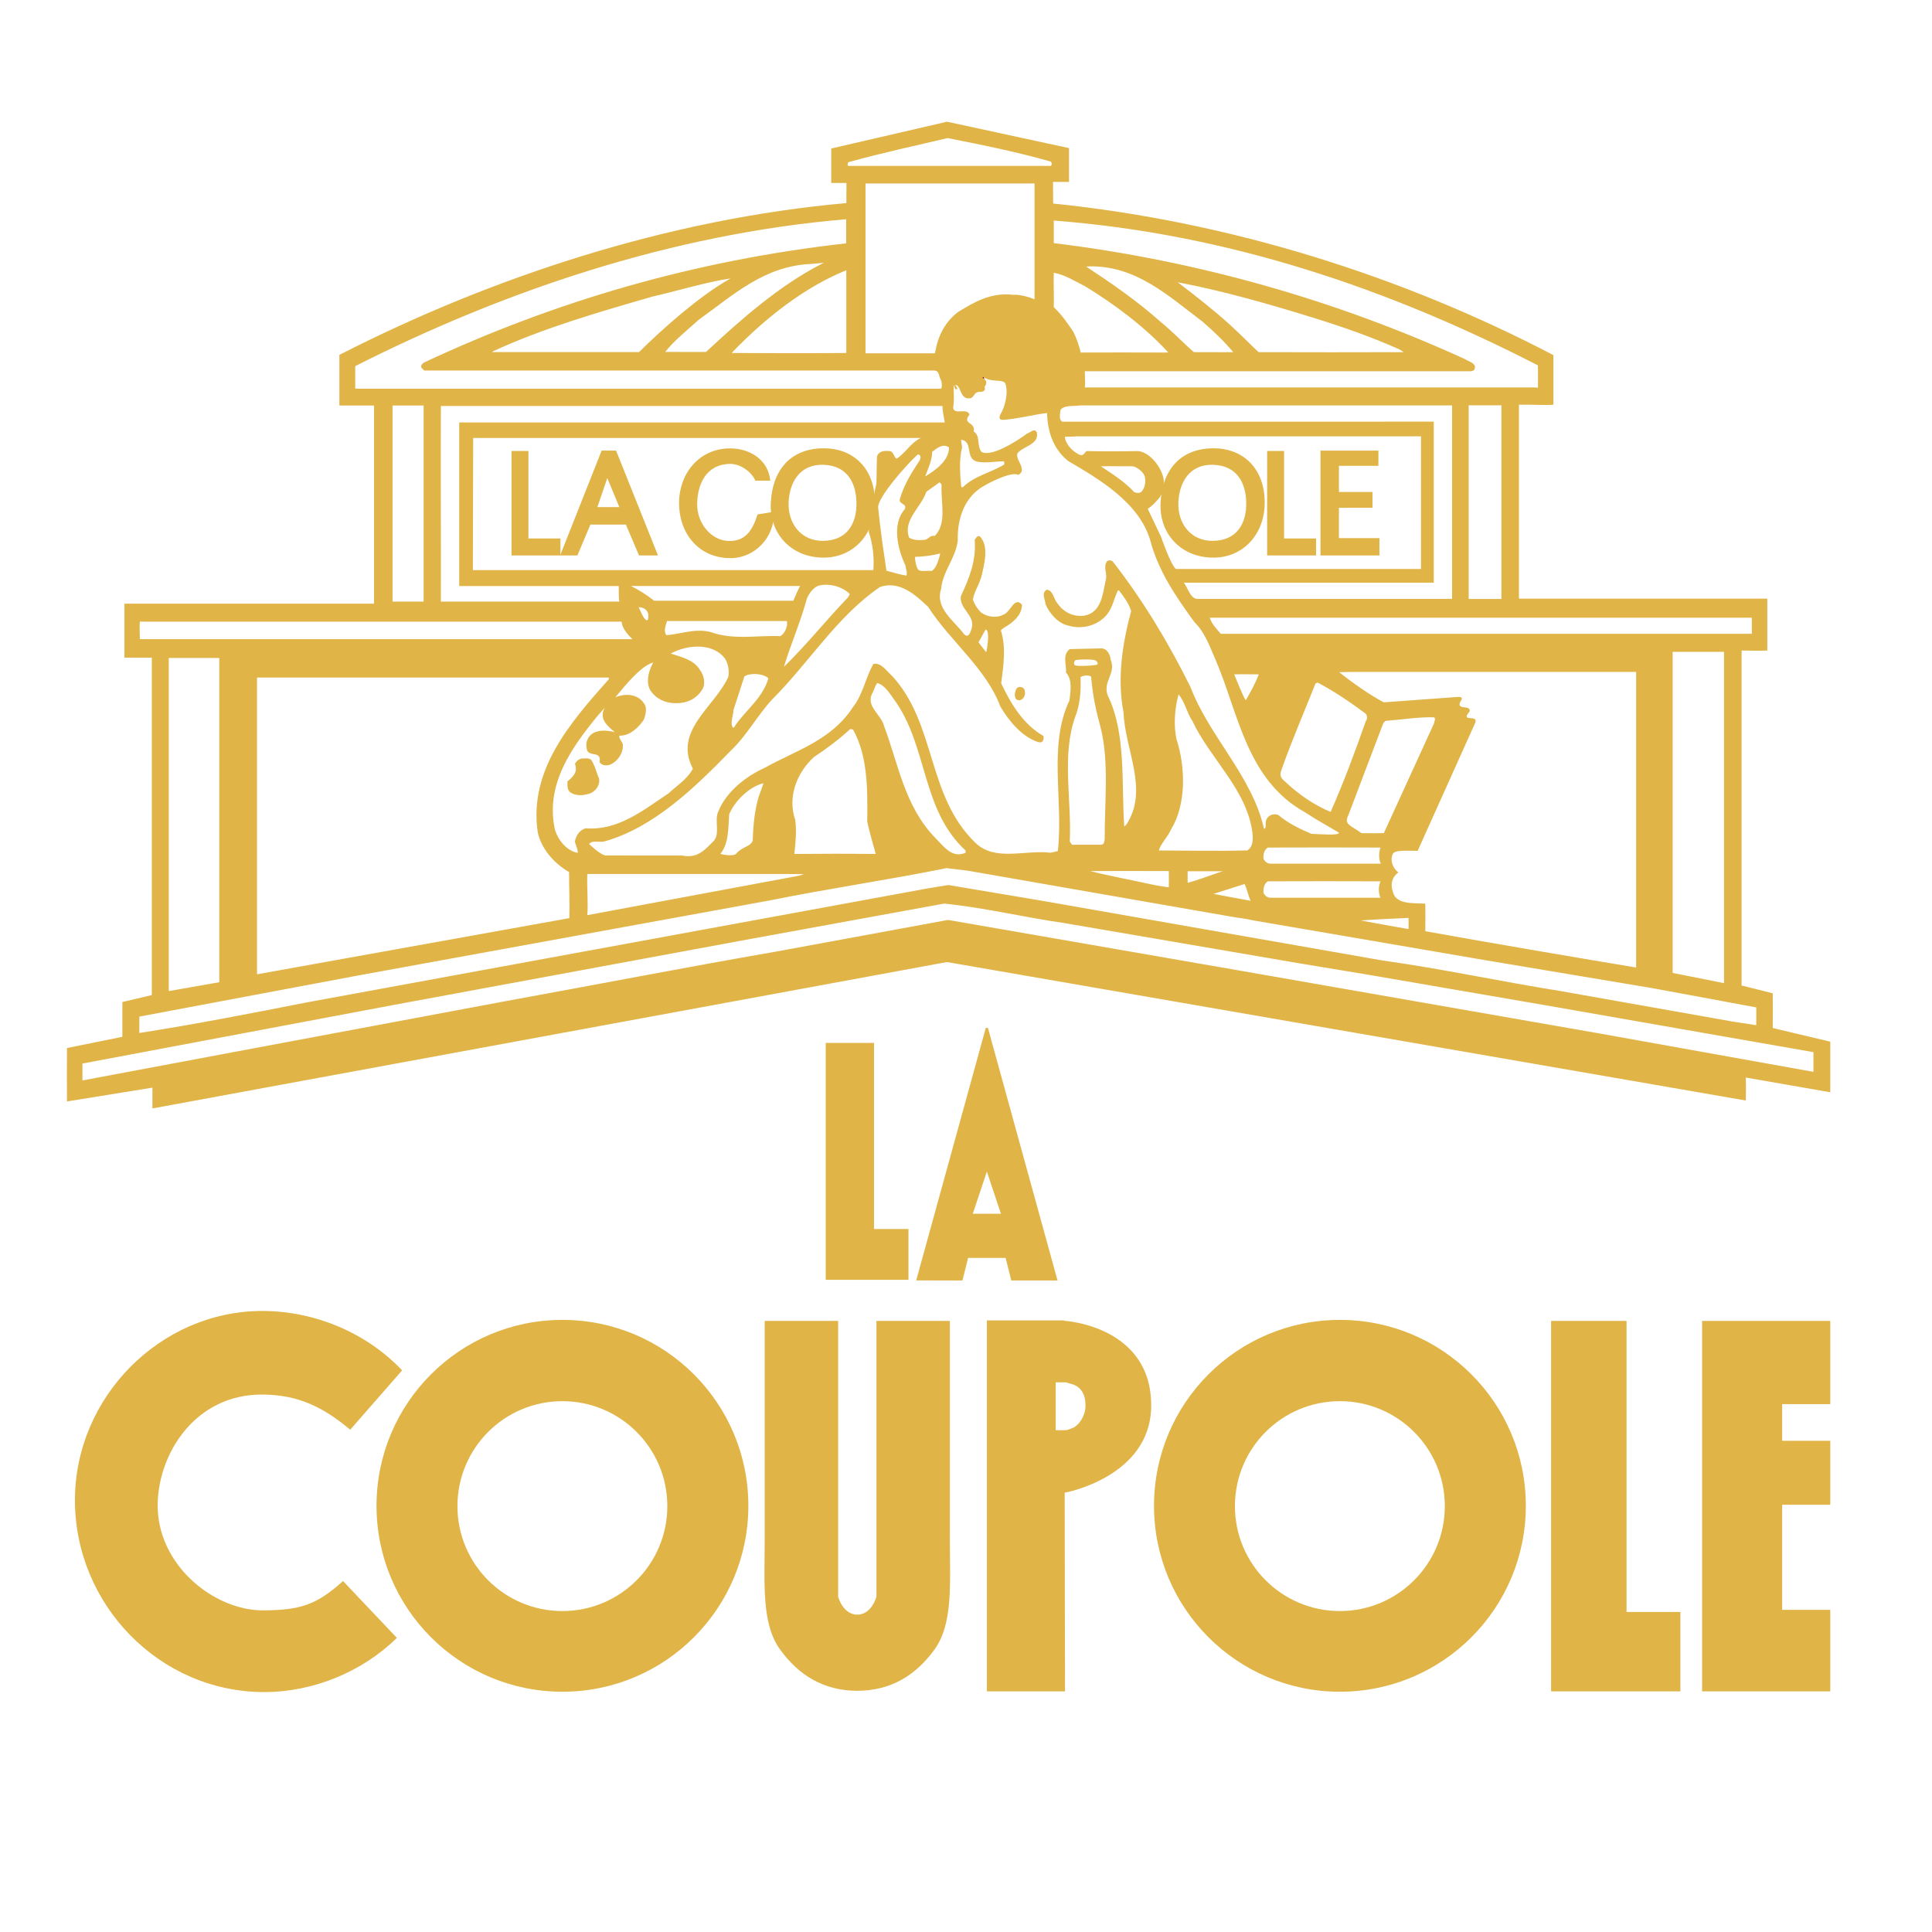 <?xml version="1.0" encoding="utf-8"?>
<!-- Generator: Adobe Illustrator 12.0.0, SVG Export Plug-In . SVG Version: 6.00 Build 51448)  -->
<!DOCTYPE svg PUBLIC "-//W3C//DTD SVG 1.1//EN" "http://www.w3.org/Graphics/SVG/1.1/DTD/svg11.dtd">
<svg  version="1.1" id="Layer_1" xmlns:x="http://ns.adobe.com/Extensibility/1.0/" xmlns:i="http://ns.adobe.com/AdobeIllustrator/10.0/" xmlns:graph="http://ns.adobe.com/Graphs/1.0/"
	 xmlns="http://www.w3.org/2000/svg" xmlns:xlink="http://www.w3.org/1999/xlink" xmlns:a="http://ns.adobe.com/AdobeSVGViewerExtensions/3.0/"
	 width="636.093" height="636.091" viewBox="0 0 636.093 636.091"
	 style="overflow:visible;enable-background:new 0 0 636.093 636.091;" xml:space="preserve">
<polygon style="fill-rule:evenodd;clip-rule:evenodd;fill:#FFFFFF;" points="0,0 636.093,0 636.093,636.091 0,636.091 0,0 "/>
<g>
	<g>
		<path style="fill:#E0B446;" d="M560.396,434.906h42.208v27.393h-15.842v12.07h15.842v21.05h-15.842v34.604h15.842v26.838h-42.208
			V434.906z"/>
		<path style="fill:#E0B446;" d="M510.685,434.906h24.837v95.811h17.724v26.144h-42.561V434.906z"/>
		<path style="fill:#E0B446;" d="M379.946,495.774c0-33.805,27.407-61.21,61.212-61.21c33.804,0,61.208,27.405,61.208,61.21
			c0,33.804-27.404,61.211-61.208,61.211C407.354,556.985,379.946,529.578,379.946,495.774z M441.139,530.426
			c19.082,0,34.553-15.47,34.553-34.553s-15.471-34.551-34.553-34.551c-19.081,0-34.552,15.468-34.552,34.551
			S422.058,530.426,441.139,530.426z"/>
		<path style="fill:#E0B446;" d="M350.575,434.872c0,0,28.678,1.688,28.441,28.132c-0.208,23.19-28.171,28.443-28.48,28.443
			l0.111,65.413h-25.723V434.736h25.312 M349.271,470.878c2.774,0,1.686,0.016,3.703-0.652c2.055-0.681,4.423-3.919,4.423-7.427
			c0-3.673-1.401-6.284-4.748-7.182c-2.449-0.654-0.929-0.49-3.378-0.49h-1.692v15.751H349.271z"/>
		<path style="fill:#E0B446;" d="M282.388,556.68c-11.426,0-19.478-5.293-25.46-13.456c-6.29-8.581-5.157-21.675-5.157-36.717
			v-71.602h24.178v90.769c0,0,1.492,5.963,6.438,5.963V556.68z"/>
		<path style="fill:#E0B446;" d="M282.117,531.637c4.946,0,6.439-5.963,6.439-5.963v-90.769h24.178v71.602
			c0,15.042,1.131,28.136-5.158,36.717c-5.981,8.163-14.033,13.456-25.459,13.456V531.637z"/>
		<path style="fill:#E0B446;" d="M123.967,495.774c0-33.805,27.407-61.21,61.212-61.21c33.804,0,61.209,27.405,61.209,61.21
			c0,33.804-27.405,61.211-61.209,61.211C151.374,556.985,123.967,529.578,123.967,495.774z M185.159,530.426
			c19.083,0,34.552-15.47,34.552-34.553s-15.469-34.551-34.552-34.551c-19.081,0-34.551,15.468-34.551,34.551
			S166.078,530.426,185.159,530.426z"/>
		<path style="fill:#E0B446;" d="M130.661,539.257l-17.733-18.725c-8.756,8.007-14.371,9.587-26.25,9.666
			c-16.229,0.109-35.142-15.041-34.765-35.12c0.312-16.584,12.321-35.934,34.293-35.934c11.733,0,20.065,4.002,29.097,11.572
			l17.089-19.537c-11.715-12.379-28.793-19.556-46.042-19.556c-33.525,0-61.678,28.317-61.678,62.331
			c0,34.34,27.828,63.146,62.33,63.146C103.065,557.102,119.206,550.511,130.661,539.257"/>
		<path style="fill:#E0B446;" d="M271.866,343.369h15.896v61.276h11.34v16.716h-27.236V343.369z"/>
		<path style="fill:#E0B446;" d="M325.263,338.415l22.918,83.162h-15.228l-1.854-7.419h-12.364l-1.855,7.419H301.65l22.917-83.162
			 M324.916,399.626h4.638l-4.638-13.912l-4.638,13.912H324.916z"/>
	</g>
</g>
<g>
	<path style="fill:#E0B446;" d="M194.691,250.238c1.27,1.969,1.642,4.123,2.55,6.094c0.371,1.974-0.875,3.777-2.486,4.686
		c-2.149,0.91-5.201,1.288-7.186-0.318c-0.903-0.89-0.733-2.33-0.74-3.408c2.055-1.753,3.395-3.074,2.482-5.763
		c0.352-0.9,1.423-1.805,2.501-1.811C192.892,249.712,193.967,249.524,194.691,250.238z"/>
	<path style="fill:#E0B446;" d="M314.806,124.233c0,0-1.122,1.348,0.111,3.145c0.806,1.169-0.448,0.673-0.448,0.673
		s-1.124-3.256-0.561-3.704C314.47,123.897,314.806,124.233,314.806,124.233z"/>
	<g>
		<path style="fill:#FFFFFF;" d="M488.938,165.326"/>
	</g>
	<path style="fill:#950824;" d="M323.87,124.119c1.725,2.135-8.833-2.62-9.784,1.584c-0.903-1.252-2.333-4.433-1.268-6.416
		C316.763,118.005,321.159,121.486,323.87,124.119z"/>
	<path style="fill:#950824;" d="M303.354,191.933c0,0,2.359,0.337,2.92,0.111c0.56-0.224-0.112,2.359-0.112,2.807
		C306.162,195.301,304.365,192.719,303.354,191.933z"/>
	<path style="fill:#E0B446;" d="M602.604,342.957l-18.949-4.492c0.046-3.378,0.021-7.578,0-11.421
		c-2.922-0.771-7.287-1.829-10.259-2.578V214.172c3.4,0.029,5.25,0.15,8.472,0v-17.07h-81.771v-63.859
		c3.683-0.11,8.585,0.262,11.341,0v-16.327C461.517,90.814,404.8,72.945,346.738,67.01l-0.046-7.109h5.27V48.762l-40.162-8.69
		l-38.122,8.824V60.24h5.02l-0.039,6.624c-58.709,5.206-116.779,24.347-166.921,49.979v16.673h11.413v65.239H40.971v17.765h9.013
		v111.099l-9.695,2.294v11.453l-18.231,3.688c-0.039,5.014-0.031,12.555,0,17.586l28.127-4.544v6.848l261.591-48.199l263.008,45.586
		c0.083-2.238,0.075-4.782,0-7.561l27.82,4.846V342.957z M576.779,203.378v5.287H401.921c-1.129-1.336-3.071-3.313-3.621-5.287
		H576.779z M567.613,214.61v109.082l-16.909-3.363V214.61H567.613z M469.267,297.512c-4.229-0.196-9.403,0.258-10.604-3.604
		c-1.097-3.226-0.144-5.226,1.745-6.701c-1.845-1.231-2.841-4.097-1.862-5.986c0.484-1.52,5.212-1.075,8.201-1.083l18.93-42.102
		c1.239-3.06-5.151,0.048-1.819-3.784c0.522-2.516-5.241,0.002-2.653-3.891c0.562-1.123-1.374-0.889-1.374-0.889l-24.243,1.763
		c-4.683-2.486-10.271-6.41-14.695-9.935l3.679-0.069h94.109v97.318c-22.837-3.815-46.706-7.87-69.413-11.955v-0.893
		C469.296,303.186,469.3,299.969,469.267,297.512z M443.958,268.31l11.492-30.249l0.714-0.724
		c5.387-0.392,10.772-1.321,15.981-1.172c0.722,0.533,0.006,1.257,0.013,1.976l-16.537,36.159c-2.174,0.06-4.459,0.059-7.363,0.007
		C444.899,271.776,442.271,271.595,443.958,268.31z M438.091,267.311c-5.357-2.212-10.521-5.729-15.037-10.013
		c-1.825-1.452-1.634-2.506-1.103-3.945c3.354-9.542,7.43-18.907,11.146-28.271l0.717-0.364c5.407,2.842,10.637,6.401,15.69,10.143
		c0.721,0.535,0.73,1.972,0.195,2.516C446.166,247.458,442.342,257.766,438.091,267.311z M454.529,279.048
		c-0.643,1.479-0.608,4.026,0.099,5.305h-0.874h-35.387c-1.078,0.006-1.801-0.608-2.345-1.504c-0.189-1.436,0.161-3.076,1.415-3.801
		C429.983,278.995,441.974,279.009,454.529,279.048z M417.438,290.163c12.438-0.053,24.528-0.038,37.085,0
		c-0.756,1.703-0.707,3.916,0,5.416h-0.769h-35.387c-1.078,0.008-1.801-0.607-2.345-1.502
		C415.833,292.639,416.184,290.888,417.438,290.163z M463.755,302.214c0.027,0.828,0.018,2.603,0,3.659
		c-3.589-0.556-12.188-2.176-15.723-2.809C451.195,302.8,459.438,302.391,463.755,302.214z M414.442,222.031
		c-1.196,3.103-2.795,5.986-4.31,8.556c-1.198-2.052-2.564-5.684-3.797-8.556C408.599,221.951,412.395,221.999,414.442,222.031z
		 M383.107,157.662c-0.74-3.947-4.607-8.838-8.407-9.15c-5.864,0.104-11.477,0.124-16.976,0c-0.895,0.725-1.021,2.177-3.229,0.701
		c-1.804-1.067-3.721-3.234-3.912-5.389c1.408-0.119,2.691-0.02,4.06-0.161h113.211v43.667h-80.745
		c-1.908-1.908-4.782-10.443-4.782-10.443l-4.452-9.383c1.109-0.583,2.722-2.283,3.79-3.546
		C383.685,161.373,383.107,157.662,383.107,157.662z M376.059,161.59c-0.533,0.9-1.724,0.796-2.625,0.441
		c-3.074-3.395-7.372-6.104-11.005-8.511c3.43-0.063,7.587,0.018,10.46,0c1.104,0.148,3.175,1.424,3.902,3.035
		C377.338,157.991,377.129,160.326,376.059,161.59z M472.05,191.839v-53.009H349.763c-1.263-0.713-0.736-2.697-0.565-3.956
		c1.428-1.626,4.307-1.023,6.461-1.397h122.421v63.699h-83.952c-2.336-0.166-3.117-3.909-4.384-5.337H472.05z M483.55,197.21V133.44
		h10.778v63.771H483.55z M346.944,72.616c57.646,4.393,110.76,22.649,159.413,47.683c0.055,2.687,0.006,5,0,7.337l-1.279-0.086
		H357.157c0.235-1.339,0.009-3.708,0-5.324h127.047c1.482-0.068,1.392-1.108,1.41-1.58c-0.414-1.393-2.323-1.675-3.226-2.387
		c-42.331-19.323-87.806-32.391-135.444-38.211V72.616z M396.089,106.027c3.253,2.855,7.042,6.383,9.938,9.918
		c-3.519,0.065-8.73-0.022-12.951,0c-3.476-3.007-7.028-6.804-11-10.013c-7.585-6.779-16.332-12.815-24.446-18.153l0.693-0.071
		C373.879,87.278,384.539,97.295,396.089,106.027z M387.75,92.936c14.879,2.806,30.218,7.21,44.437,11.615
		c9.719,2.995,19.26,6.35,28.446,10.427l1.554,0.967c-16.049,0.07-31.275,0.038-47.804,0c-2.708-2.516-6.1-5.998-9.486-9.073
		C399.82,102.259,393.163,97.036,387.75,92.936z M346.944,89.796c3.775,0.695,7.027,2.834,10.272,4.431
		c9.374,5.693,19.521,13.203,27.433,21.82c-1.063,0.054-1.534,0.019-1.974,0.021c-9.495-0.034-17.377-0.031-26.855,0
		c-0.388-1.779-1.44-4.889-2.415-6.779c-2.173-3.219-3.57-5.317-6.461-8.174C347.058,97.413,346.808,93.215,346.944,89.796z
		 M351.637,151.745c10.275,6.046,23.434,13.69,27.104,26.242c2.575,9.865,8.374,18.453,14.533,26.858
		c3.613,3.57,5.08,8.231,7.084,12.71c7.471,17.56,10.116,39.28,29.403,49.941c3.427,2.313,7.275,4.356,11.042,6.626
		c0.408,1.071-6.33,0.509-9.024,0.412c-3.784-1.592-7.566-3.411-10.996-6.265c-1.62-0.528-3.412,0.199-3.94,1.82
		c-0.341,0.867,0.211,3.042-0.701,2.697c-3.878-17.22-17.97-30.249-24.175-46.559c-7.092-14.326-15.441-28.289-25.579-41.341
		c-0.722-0.534-1.441-0.53-1.976,0.012c-1.246,1.805,0.204,3.951-0.324,5.93c-1.051,4.678-1.371,10.967-7.292,11.901
		c-3.592,0.38-6.654-1.219-8.648-4.078c-1.266-1.432-1.465-4.483-3.618-4.47c-1.791,1.268-0.341,3.235-0.332,4.673
		c1.276,3.045,4.171,6.44,7.589,7.14c4.317,1.23,8.98,0.124,12.018-2.949c2.499-2.529,2.838-5.766,4.259-8.647l0.358-0.002
		c1.629,2.146,3.26,4.293,3.993,6.802c-2.812,10.437-4.717,22.125-2.493,33.429c0.437,12.212,8.42,25.457,0.942,36.818l-0.719,0.724
		c-0.983-14.185,0.718-30.722-5.466-43.26c-1.645-4.661,2.833-7.021,1.006-11.684c-0.141-1.359-0.959-3.806-3.256-3.751
		l-10.238,0.241c-2.503,1.992-1.048,4.857-1.211,7.731c2.17,2.323,1.475,6.099,1.136,9.155c-7.098,14.773-1.958,32.885-3.832,49.604
		l-2.332,0.553c-8.449-1.026-18.306,2.985-24.81-3.263c-16.083-15.53-12.812-39.083-27.458-54.982
		c-1.806-1.606-3.621-4.47-6.13-3.915c-2.667,4.686-3.354,9.9-6.74,14.231c-7.121,11.002-18.954,14.306-28.979,19.937
		c-6.093,2.731-12.709,7.803-15.363,14.464c-1.419,3.062,0.944,7.72-1.915,10.072c-3.448,3.61-5.672,5.199-10.033,4.371
		l-25.329-0.027c-1.981-0.706-3.607-2.313-5.231-3.739c0.888-1.442,3.588-0.381,5.204-0.929
		c16.138-4.59,29.532-17.605,41.493-29.893c5.181-4.881,8.554-11.369,13.55-16.788c12.144-12.109,21.391-27.435,35.525-37.04
		c6.454-2.196,11.691,2.624,15.848,6.551c7.071,11.094,19.164,20.362,23.729,32.729c2.723,4.654,7.067,10.019,12.468,11.781
		c0.538,0.175,1.437,0.172,1.612-0.548c0.357-0.361,0.171-1.078,0.171-1.439c-6.851-3.91-10.846-10.891-13.938-17.341
		c0.688-5.392,1.725-11.866-0.105-17.424c0.714-0.902,2.146-1.45,3.042-2.173c2.144-1.631,3.93-3.616,3.913-6.312
		c-2.533-2.859-3.758,2.537-6.088,3.271c-2.329,1.27-5.384,0.751-7.37-0.675c-1.264-1.249-2.171-2.682-2.721-4.293
		c0.521-2.879,2.191-4.842,3.004-8.282c0.674-3.057,2.457-9.537-0.796-12.571c-0.896-0.174-1.251,0.729-1.607,1.268
		c0.58,7.003-1.897,12.766-4.558,18.53c-0.513,4.135,4.528,6.08,3.654,10.218c-0.352,1.079-0.875,3.777-2.5,2.351
		c-3.259-4.473-9.75-8.564-7.633-15.043c0.501-5.753,4.787-10.09,5.47-15.843c-0.224-7.543,2.426-14.923,9.23-18.379
		c3.218-1.812,8.749-4.287,10.758-3.298c0.359-0.183,0.895-0.724,1.071-1.085c0.346-2.336-1.818-3.761-1.472-5.918
		c1.961-2.526,7.347-2.92,6.423-7.045c-0.906-1.431-2.154,0.193-3.052,0.377c-4.47,3.26-11.771,7.646-15.053,6.2
		c-1.807-1.966-0.276-5.32-2.667-6.811c0.749-3.192-3.991-2.293-1.359-5.561c-0.912-2.33-4.848,0.209-5.4-2.122
		c0.521-3.536-0.032-6.229,0.275-7.595c2.588-0.685,1.554,5.081,5.454,4.325c1.05-0.225,1.333-1.995,2.486-1.997l0.381-0.119
		c0.625,0.091,1.453-0.022,1.734-0.514c0.21-0.366,0.165-0.82,0.02-1.11l0.363-0.567c0.396-0.858,0.236-1.696-0.995-2.368
		l0.103-0.382c2.721,2.008,6.087,0.667,7.33,2.093c1.078,3.026,0.09,7.59-1.688,10.476c-0.671,1.729,0.549,1.612,1.266,1.607
		c4.848-0.388,9.51-1.674,14.177-2.239C344.93,141.907,346.582,147.644,351.637,151.745z M391.032,286.855h11.586l-1.523,0.463
		c-3.227,1.097-6.766,2.478-10.062,3.352C391.05,289.954,390.968,287.866,391.032,286.855z M409.786,291.038
		c0.768,1.72,1.097,3.339,1.645,4.773l0.318,0.765c-3.89-0.739-8.066-1.456-12.208-2.267L409.786,291.038z M410.616,280.008
		c-9.879,0.239-18.962,0.028-29.101-0.002c0.704-2.342,3.025-4.509,4.088-7.032c4.982-8.113,4.727-20.328,1.797-29.47
		c-1.105-4.664-0.602-10.417,0.629-14.914c2.172,2.68,2.73,6.091,4.545,8.775c6.005,12.717,18.1,22.703,19.805,37.063
		C412.568,276.223,412.585,278.917,410.616,280.008z M353.944,236.161c1.593-3.962,2.017-8.324,1.808-13.172
		c0.356-0.54,2.778-0.907,3.501-0.192c0.53,6.376,1.593,11.17,3.063,16.549c2.941,11.3,1.318,24.959,1.392,36.994
		c-0.172,1.26-0.393,1.941-1.652,1.77h-9.115l-0.724-1.048C352.85,263.225,349.529,248.763,353.944,236.161z M353.988,217.418
		c0.226-0.337,5.838-0.448,6.624,0c0.787,0.449,0.9,1.01,0.675,1.347c-0.225,0.337-6.736,0.786-7.409,0.224
		C353.203,218.428,353.988,217.418,353.988,217.418z M384.825,286.789c0.005,1.412,0.059,3.906,0,5.344
		c-2.375-0.3-4.388-0.645-6.656-1.15c-6.298-1.396-13.106-2.613-19.223-4.194C366.24,286.747,376.56,286.773,384.825,286.789z
		 M193.359,287.745h63.445l7.883,0.044l-1.681,0.546l-69.646,12.975C193.696,297.535,193.199,291.755,193.359,287.745z
		 M190.206,280.804c-3.777-0.696-6.672-4.45-7.594-8.037c-2.962-14.534,5.409-26.44,14.147-37.091l2.375-2.702
		c-1.916,3.414,0.334,5.645,3.265,8.064c-3.726-0.925-7.767-0.679-9.004,2.562c-0.536,0.901-0.347,2.339-0.161,3.234
		c0.734,2.512,4.9,0.197,4.157,4.106c0.905,1.252,2.523,1.242,3.775,0.696c2.149-1.091,3.931-3.438,3.917-6.131
		c0.264-0.896-1.629-2.421-1.096-3.323c3.317,0.208,6.445-2.816,8.046-5.343c0.529-1.619,1.056-3.598,0.15-5.03
		c-1.814-3.041-5.68-3.784-9.585-2.239c3.032-3.611,8.168-10.19,12.472-11.474c-1.242,2.29-2.397,5.627-1.303,8.495
		c1.276,2.688,4.161,4.465,7.036,4.807c4.135,0.514,8.079-0.588,10.392-4.375c1.246-1.982,0.511-4.854-0.758-6.461
		c-1.996-3.401-6.296-4.268-9.601-5.389c5.914-3.218,14.399-3.443,18.022,1.924c0.912,1.611,1.282,3.765,0.935,5.744
		c-4.431,9.905-18.216,17.714-11.674,30.248c-1.774,3.426-5.533,5.783-8.034,8.133c-8.407,5.62-16.63,12.315-27.235,11.483
		c-1.972,0.55-3.218,2.354-3.566,4.332C189.471,278.294,190.379,279.726,190.206,280.804z M177.05,274.058
		c1.111,5.204,5.272,10.208,10.32,13.052c-0.007,5.117,0.231,10.372,0.089,15.179L84.618,320.78v-97.709h115.836l0.004,0.548
		C187.611,238.067,174.054,253.597,177.05,274.058z M145.156,133.662h165.168c-0.129,1.225,0.492,3.811,0.726,5.427H151.189v53.858
		h52.51c0.097,1.434-0.078,3.731,0.223,5.131h-58.767C145.211,178,145.057,154.726,145.156,133.662z M307.774,176.44
		c-1.438-0.35-2.149,1.093-3.224,1.278c-1.796,0.19-3.772,0.203-5.214-0.687c-2.19-5.734,3.893-9.905,5.656-15.124l4.292-3.081
		c0.362,0.179,0.722,0.535,0.724,0.895C309.683,165.291,311.882,172.285,307.774,176.44z M309.518,182.204l-0.089,0.695
		c-0.527,1.798-1.342,4.589-2.799,5.092c-1.438-0.171-3.098,0.243-4.179-0.29c-0.903-0.894-1.205-3.452-1.21-4.35
		C303.796,183.269,307.008,182.939,309.518,182.204z M297.842,167.699c-4.281,4.876-2.255,13.307,0.291,18.501
		c0.005,0.927,0.688,2.159,0.31,3.323c-2.043-0.326-3.973-0.912-6.589-1.623c-1.076-7.357-1.929-12.784-2.739-20.913
		c-0.015-3.208,8.445-13.071,12.93-17.276c1.081-0.366,1.537,1.121,0.194,2.692c-2.49,3.788-4.69,7.574-5.922,11.713
		C295.609,166.095,298.909,165.717,297.842,167.699z M304.604,156.88c0.881-2.521,2.302-5.224,2.286-8.099
		c1.608-1.267,3.574-2.896,5.56-1.471C312.475,151.623,308.183,154.702,304.604,156.88z M307.947,115.722l-0.155,0.607h-22.833
		V60.402h55.654v38.15c-1.225-0.574-4.758-1.68-7.091-1.487c-7.191-0.854-12.672,2.321-18.109,5.678
		C311.12,106.002,308.813,110.687,307.947,115.722z M155.687,187.701l0.1-43.503h147.393c-3.224,1.456-5.269,5.177-7.954,6.811
		c-1.081-0.531-0.914-2.509-2.529-2.499c-1.618-0.171-3.234,0.02-3.941,1.641c-0.161,3.234-0.078,6.041-0.216,9.098
		c0,0-2.394,10.275-2.508,15.888c1.282,3.766,1.845,8.252,1.512,12.565H155.687z M234.137,208.145
		c-5.038-1.407-9.877,0.598-14.724,0.986c-1.087-1.43-0.175-3.218,0.175-4.657h39.496c0.371,1.795-0.695,4.062-2.125,4.97
		C249.231,209.131,241.517,210.793,234.137,208.145z M252.979,223.304c-1.712,6.312-7.37,10.457-10.753,15.33
		c-0.179,0.359-0.538,0.969-0.897,0.972c-1.088-1.611,0.16-4.022,0.15-5.816l3.594-11.072
		C246.861,221.45,251.35,221.698,252.979,223.304z M265.683,196.996c0.711-1.62,1.956-3.425,3.75-4.155
		c3.585-0.918,7.838,0.245,10.368,2.746l-0.645,1.148c-7.14,7.407-13.916,15.937-21.06,22.806
		C260.385,211.983,263.599,204.73,265.683,196.996z M263.415,192.934c-0.662,1.235-1.594,3.366-2.216,4.854h-45.832
		c-2.3-1.826-5.131-3.653-7.639-4.854H263.415z M212.078,203.497c-0.674-0.898-1.795-3.592-1.795-3.592s2.917,0,3.143,2.47
		C213.65,204.845,212.753,204.395,212.078,203.497z M237.183,281.101c2.854-3.431,2.551-8.681,2.885-12.994
		c1.771-4.323,6.636-9.133,11.3-10.24c-0.53,1.549-0.926,2.813-1.456,4.074c-1.412,4.498-1.919,9.532-2.07,14.562
		c-0.21,2.161-3.505,2.131-5.584,4.702C241.496,281.798,238.621,281.631,237.183,281.101z M261.521,281.159
		c0.34-3.237,0.856-7.618,0.293-11.207c-2.559-7.529,0.446-15.452,6.162-20.695c4.117-2.72,8.229-5.799,11.981-9.234l0.898,0.173
		c4.905,8.773,4.792,19.912,4.677,30.331c0.739,3.409,1.881,7.404,2.8,10.633h-1.66C278.05,281.032,270.24,281.107,261.521,281.159z
		 M287.072,228.481c0.714-1.081,0.883-2.52,1.775-3.603c2.519,0.702,4.153,3.569,5.602,5.535
		c11.05,15.201,8.842,36.233,23.473,49.616l0.005,0.72c-4.48,2.003-7.199-2.113-9.911-4.791
		c-10.12-10.358-12.181-24.176-16.93-36.903C290.167,235.29,285.123,232.625,287.072,228.481z M322.162,211.484l2.329-4.201
		c1.642,0.066,0.362,7.271,0.187,7.452L322.162,211.484z M316.385,144.773c4.135,0.514,1.294,5.92,5.073,7.154
		c2.879,0.702,6.105-0.037,8.98-0.054c0.361,0.178,0.187,0.716,0.187,1.075c-4.475,2.724-9.676,3.653-13.607,7.447l-0.539,0.005
		c-0.383-3.949-0.772-9.157,0.281-13.116L316.385,144.773z M279.365,53.381c10.915-3.027,21.703-5.342,32.645-7.923
		c11.397,2.245,22.664,4.536,33.82,7.701c0.582,0.335,0.541,1.099,0.14,1.458h-66.754C279.033,54.258,279.008,53.744,279.365,53.381
		z M230.1,105.236c11.447-8.153,21.538-17.759,37.188-18.344c0.538-0.021,2.941-0.301,3.931-0.393l-0.852,0.472
		c-13.742,7.04-26.458,18.221-37.889,28.892c-3.884,0.09-8.842-0.026-13.471,0C222.123,111.939,226.526,108.493,230.1,105.236z
		 M210.405,115.918c-15.267,0.004-32.67-0.003-48.457,0l0.67-0.393c16.662-7.646,34.594-12.784,52.346-17.923
		c7.534-1.661,17.557-4.779,25.57-5.929l-0.601,0.342C230.294,97.529,218.618,107.785,210.405,115.918z M241.479,115.585
		c10.711-11.021,23.545-21.133,37.164-26.604v27.236c-12.729,0.099-24.941,0.084-37.722,0L241.479,115.585z M116.95,127.968v-7.422
		c48.175-24.364,103.428-43.447,161.643-48.369v7.939c-50.062,5.617-95.955,19.12-138.767,39.14
		c-0.717,0.363-1.431,1.086-1.066,1.803l0.902,0.927h167.65c1.437-0.009,1.617,0.554,2.123,2.353c0.612,1.077,0.842,2.463,0.49,3.61
		l-1.366,0.02H116.95z M139.476,133.516v64.558h-10.235v-64.558H139.476z M46.025,210.433c0.052-1.147-0.156-4.419,0-5.771h158.628
		c0.156,2.082,1.815,4.115,3.575,5.771H46.025z M72.192,216.631V323.39l-16.629,2.921v-109.68H72.192z M45.873,334.708
		l71.286-13.401l136.554-24.9c19.197-3.888,38.761-6.701,57.958-10.59l7.01,0.856l87.577,15.278c2.338,0.345,3.858,0.51,6.112,1.039
		l75.888,13.013l55.925,9.362l34.054,6.312v5.857l-7.762-1.191l-56.825-10.073c-19.601-3.115-38.846-7.311-58.625-10.064
		l-111.854-19.623l-30.928-5.2l-6.819,1.119l-204.379,37.524c-17.942,3.522-37.047,7.269-55.172,10.074V334.708z M597.058,352.897
		l-70.75-12.692L407.082,319.37l-94.949-16.49l-56.521,10.403c-29.968,5.211-59.573,10.958-89.181,16.347l-69.44,12.995
		l-69.853,13.1v-5.562l102.114-19.229l116.454-21.543l65.138-11.892c13.481,1.355,26.253,4.512,39.558,6.408l76.965,13.185
		l23.017,3.813l58.446,10.066l88.229,15.439V352.897z"/>
	<g>
		<path style="fill:#E0B446;" d="M337.362,227.28c0.37,1.434-0.162,2.693-1.417,3.241c-0.716,0.184-1.438-0.171-1.621-0.709
			c-0.362-0.896-0.191-2.154,0.343-3.057C335.379,225.674,337.178,226.202,337.362,227.28z"/>
		<g>
			<path style="fill:#E0B446;" d="M416.389,165.673c-0.085,10.33-7.204,18.021-17.085,17.921
				c-10.552-0.106-17.646-7.919-17.208-17.921c0.468-10.66,6.3-17.955,17.208-18.074
				C409.316,147.491,416.48,154.283,416.389,165.673z M387.963,165.535c-0.223,6.735,4.008,12.593,11.341,12.536
				c7.904-0.062,11.118-5.689,11.005-12.536c-0.105-6.49-2.972-12.309-11.005-12.509
				C391.499,152.832,388.183,159.046,387.963,165.535z"/>
			<path style="fill:#E0B446;" d="M417.197,148.479h5.573v28.809h10.533v5.579h-16.106V148.479z"/>
			<path style="fill:#E0B446;" d="M434.754,148.366h19.072v5.005h-12.994v8.614h11.048v5.201h-11.048v9.989h13.331v5.705h-19.409
				V148.366z"/>
			<path style="fill:#E0B446;" d="M198.087,148.352h4.75l13.797,34.515h-6.249l-4.31-10.155h-11.692l-4.271,10.155h-5.69
				L198.087,148.352z M203.907,166.96l-3.956-9.562l-3.278,9.562H203.907z"/>
			<path style="fill:#E0B446;" d="M168.406,148.479h5.572v28.809h10.535v5.579h-16.107V148.479z"/>
			<path style="fill:#E0B446;" d="M254.773,168.485c0.434,8.502-6.403,15.272-14.209,15.279
				c-10.642,0.01-16.994-8.267-16.994-18.121c0-9.762,6.666-18.014,16.815-18.014c6.568,0,12.598,3.805,13.218,10.635h-4.902
				c-1.256-2.953-4.987-5.578-8.271-5.531c-8.009,0.111-10.786,6.7-10.894,13.144c-0.111,6.681,4.972,12.393,10.827,12.238
				c4.247-0.113,7.043-2.214,9.038-8.733L254.773,168.485z"/>
			<path style="fill:#E0B446;" d="M288.063,165.673c-0.086,10.33-7.204,18.021-17.084,17.921
				c-10.551-0.106-17.648-7.919-17.208-17.921c0.47-10.66,6.299-17.955,17.208-18.074
				C280.993,147.491,288.155,154.283,288.063,165.673z M259.639,165.535c-0.224,6.735,4.006,12.593,11.34,12.536
				c7.903-0.062,11.117-5.689,11.004-12.536c-0.106-6.49-2.973-12.309-11.004-12.509
				C263.172,152.832,259.857,159.046,259.639,165.535z"/>
		</g>
	</g>
</g>
</svg>
